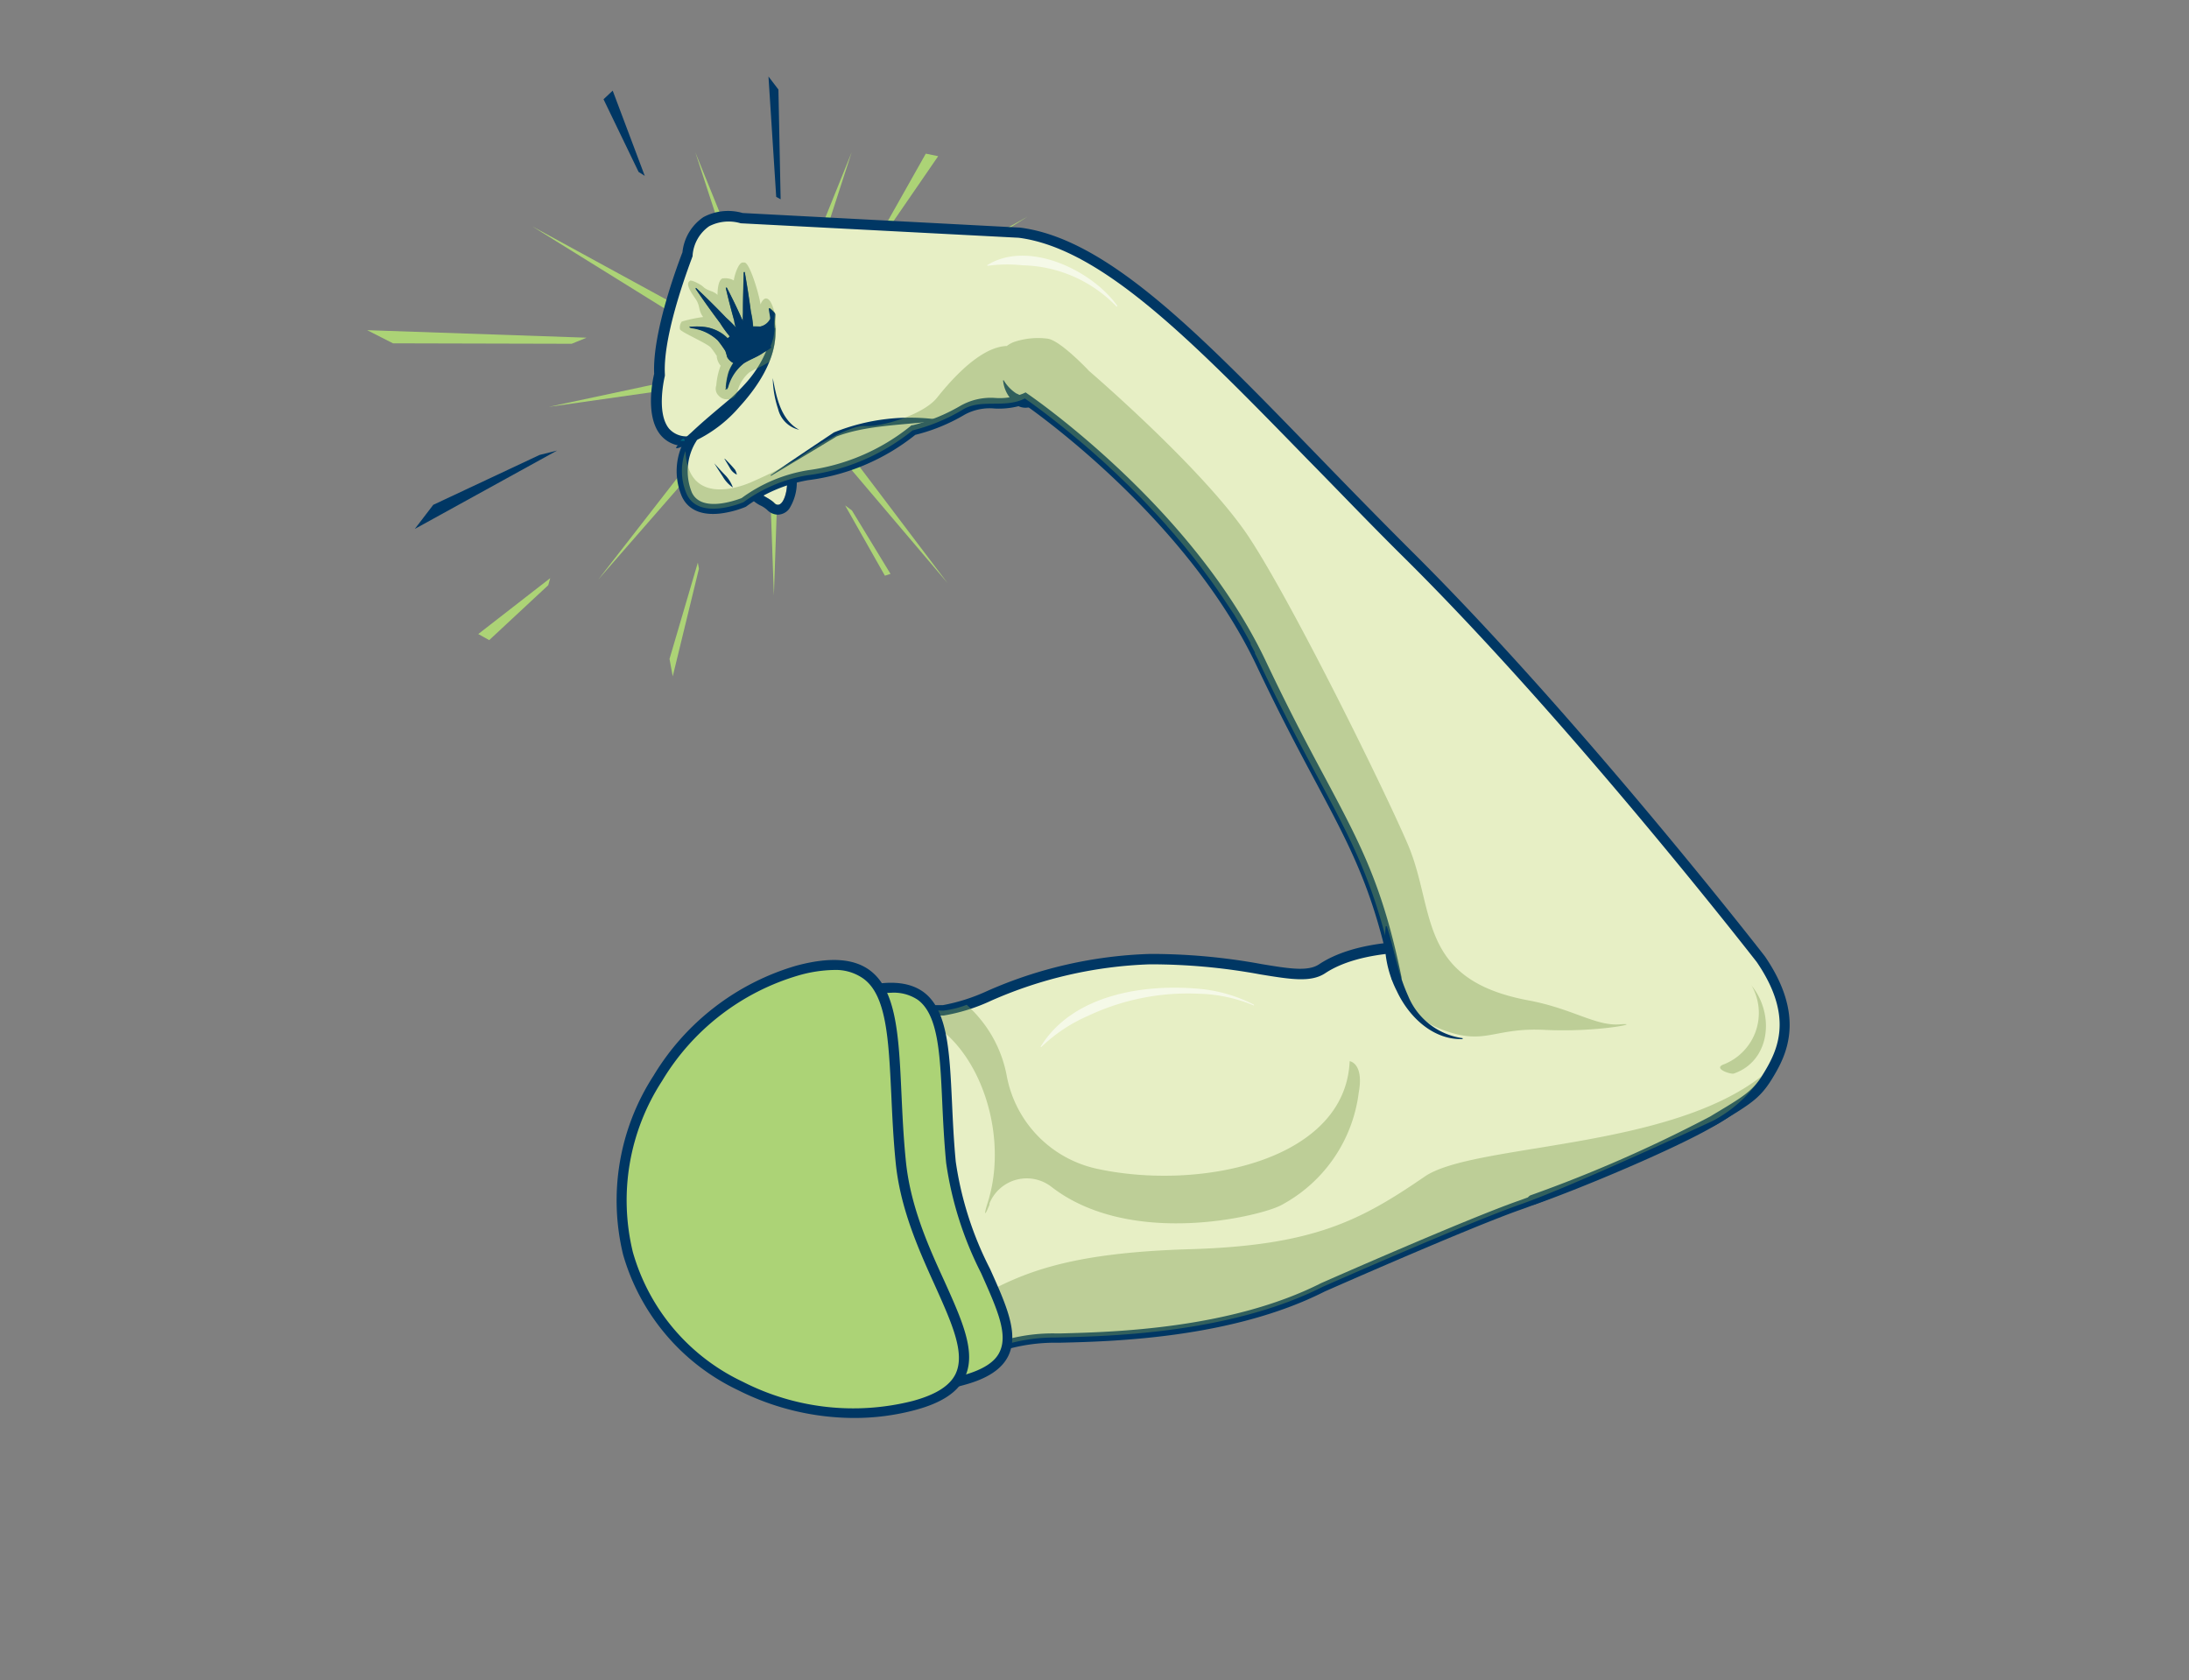 <svg viewBox="0 0 198 152" xmlns="http://www.w3.org/2000/svg"><rect x="0" y="0" width="198" height="152" fill="#808080" stroke="none"/><defs><style>.cls-1{isolation:isolate;}.cls-2{fill:none;}.cls-3{fill:#acd376;}.cls-4{fill:#003764;}.cls-5{fill:#c9ebfc;}.cls-6{fill:#e7efc5;}.cls-7{fill:#7e9f54;}.cls-7,.cls-8{opacity:0.4;}.cls-8{fill:#00afaa;mix-blend-mode:darken;}.cls-9{fill:#fff;opacity:0.6;}</style></defs><g class="cls-1"><g data-name="Layer 2" id="Layer_2"><g data-name="Layer 1" id="Layer_1-2"><rect height="152" width="198" class="cls-2"></rect><polygon points="80.19 20.92 80.16 20.25 83.74 13.9 84.86 14.13 80.19 20.92" class="cls-3"></polygon><polygon points="49.77 52.3 49.59 52.94 44.25 57.91 43.26 57.36 49.77 52.3" class="cls-3"></polygon><polygon points="58.32 15.91 57.76 15.55 54.59 8.98 55.42 8.2 58.32 15.91" class="cls-4"></polygon><polygon points="48.8 41.16 50.39 40.76 37.52 47.85 39.19 45.67 48.8 41.16" class="cls-4"></polygon><polygon points="70.61 18.03 70.21 17.81 69.51 6.92 70.41 8.1 70.61 18.03" class="cls-4"></polygon><polygon points="89.53 35.7 87.83 34.85 107.94 39.2 106.34 39.86 89.53 35.7" class="cls-4"></polygon><polygon points="80.04 52.08 76.44 45.72 77.06 46.18 80.55 51.92 80.04 52.08" class="cls-3"></polygon><polygon points="63.12 50.9 63.22 51.45 60.85 61.19 60.56 59.61 63.12 50.9" class="cls-3"></polygon><polygon points="77.04 13.76 71.21 31.74 92.96 19.59 71.86 32.87 90.36 36.77 71.64 34.15 85.71 52.75 70.64 34.99 70 53.88 69.33 34.99 54.1 52.45 68.33 34.15 49.62 36.81 68.1 32.87 48.13 20.47 68.75 31.73 62.89 13.77 69.98 31.29 77.04 13.76" class="cls-3"></polygon><polygon points="53.06 30.55 51.71 31.1 35.55 31.06 33.21 29.87 53.06 30.55" class="cls-3"></polygon><polygon points="88.63 28.81 86.89 28.84 99.82 24.47 101.73 25.07 88.63 28.81" class="cls-5"></polygon><path d="M71.15,43c.22,1.22-.35,3.27-1.12,2.49-.61-.6-1.71-.72-1.93-1.94s.28-2.35,1.12-2.5S70.93,41.77,71.15,43Z" class="cls-6"></path><path d="M69.42,41c.78,0,1.53.83,1.73,2s-.2,2.67-.79,2.67a.48.48,0,0,1-.33-.18c-.61-.6-1.71-.72-1.93-1.94s.28-2.35,1.12-2.5l.2,0m0-.9-.36,0c-1.35.24-2.17,1.8-1.85,3.55a2.92,2.92,0,0,0,1.66,2.07,2.62,2.62,0,0,1,.51.35,1.39,1.39,0,0,0,1,.44,1.34,1.34,0,0,0,1-.52A4.47,4.47,0,0,0,72,42.84a3,3,0,0,0-2.62-2.71Z" class="cls-4"></path><path d="M159.64,88c4.16,9.2-4.71,13.47-4.71,13.47s-12.7,5.91-17.41,7.56-17.85,7.44-17.85,7.44c-8.66,4.38-20,4.49-24.21,4.6A15.85,15.85,0,0,0,89,122.35a15.51,15.51,0,0,1-7,4.07L67.46,91.6c2.91-.88,3.27-.92,7.09-.79,4.72.16,9.14.69,10.78.57,3-.22,9.28-4.54,18.65-4.63,9-.08,13.36,2.34,15.58.88,3.48-2.3,9.3-2,9.3-2C139.27,65.53,159.64,88,159.64,88Z" class="cls-6"></path><path d="M81.72,126.94l-.14-.35L66.85,91.32l.48-.15c2.94-.9,3.35-.94,7.23-.81,2.21.08,4.32.23,6.17.36a41,41,0,0,0,4.57.21,16.91,16.91,0,0,0,4-1.28A39.34,39.34,0,0,1,104,86.3a55,55,0,0,1,10.12.92c2.54.42,4.22.69,5.22,0,3.15-2.08,8-2.09,9.29-2.06,2.62-4.93,6.08-7.71,10.3-8.27,5.26-.69,10.72,2.28,14.37,4.89A47.11,47.11,0,0,1,160,87.65l0,.06,0,.06c2.24,5,.78,8.53-.84,10.65a12.89,12.89,0,0,1-4.08,3.42c-.13.06-12.79,5.94-17.46,7.57s-17.69,7.38-17.82,7.44c-8.38,4.24-19.22,4.51-23.85,4.62h-.53a16.31,16.31,0,0,0-6.21,1.24,15.87,15.87,0,0,1-7.17,4.14Zm-13.65-35,14.19,34A15.32,15.32,0,0,0,88.69,122l0,0,.05,0a16,16,0,0,1,6.66-1.37H96c4.56-.12,15.26-.38,23.48-4.54.15-.07,13.24-5.84,17.91-7.47s17.24-7.48,17.37-7.54c.34-.17,8.37-4.18,4.52-12.81-.79-.84-11-11.6-20.24-10.39-4,.52-7.26,3.23-9.75,8l-.14.27-.29,0c-.06,0-5.72-.29-9,1.9-1.3.85-3.12.55-5.87.1a54.52,54.52,0,0,0-10-.91,38.68,38.68,0,0,0-14.34,3.29,16.66,16.66,0,0,1-4.28,1.34,42,42,0,0,1-4.69-.2c-1.85-.14-4-.29-6.14-.37C71,91.14,70.48,91.17,68.07,91.89Z" class="cls-4"></path><path d="M138.63,108.58a124.77,124.77,0,0,0,16.3-7.15c3.43-2.06,4-2.38,5.31-4.63,1.42-2.5,2-5.61-1-10,0,0-16.6-21.44-31.85-36.55s-25.49-28-35.23-29.21l-25.1-1.31A3.69,3.69,0,0,0,62.16,23s-2.76,6.93-2.55,10.9c0,0-1.61,6.3,2.76,6a5.55,5.55,0,0,0-.3,4.81c1.11,2.47,5.14.74,5.14.74A13.68,13.68,0,0,1,73,43a19,19,0,0,0,9.54-4.06A16.73,16.73,0,0,0,87,37.11C88.71,36,90.83,37,92.7,36.05c0,0,14.7,9.93,21.35,24s9.76,16.49,12.24,28.39" class="cls-6"></path><path d="M138.63,109a.45.45,0,0,1-.15-.88A125.06,125.06,0,0,0,154.7,101l.31-.19c3.11-1.86,3.66-2.19,4.84-4.27s2.13-5-.95-9.51c-.15-.19-16.75-21.56-31.79-36.48-3.16-3.12-6-6.11-8.85-9C107.9,30.92,99.72,22.5,92.15,21.51L67,20.2l0,0a3.84,3.84,0,0,0-2.86.27,3.53,3.53,0,0,0-1.49,2.6l0,.09c0,.07-2.72,6.88-2.51,10.7v.07l0,.07s-.83,3.32.38,4.78a2.11,2.11,0,0,0,1.91.67l.86-.06-.44.74a5.14,5.14,0,0,0-.28,4.4c.86,1.91,4.09.69,4.51.53a13.88,13.88,0,0,1,6-2.52,18.73,18.73,0,0,0,9.29-4l.08-.07.1,0a16.17,16.17,0,0,0,4.29-1.74A5.56,5.56,0,0,1,90,36a5.62,5.62,0,0,0,2.53-.39l.24-.11.21.15c.15.1,14.88,10.15,21.51,24.15,2.11,4.46,3.83,7.7,5.36,10.55,3.25,6.09,5.21,9.77,6.91,18a.45.45,0,0,1-.35.53.44.44,0,0,1-.53-.35c-1.68-8.05-3.62-11.68-6.83-17.71-1.53-2.86-3.26-6.1-5.38-10.58-6.1-12.89-19.2-22.39-21-23.65a7.33,7.33,0,0,1-2.68.37,4.74,4.74,0,0,0-2.73.55,16.43,16.43,0,0,1-4.47,1.83,19.39,19.39,0,0,1-9.7,4.1,13.27,13.27,0,0,0-5.59,2.38l-.09.05a9,9,0,0,1-2.29.59c-2.16.23-3.07-.72-3.45-1.56a5.82,5.82,0,0,1,0-4.56,2.77,2.77,0,0,1-1.93-1c-1.4-1.7-.7-5-.57-5.52-.18-3.9,2.3-10.32,2.56-11a4.37,4.37,0,0,1,1.9-3.18,4.73,4.73,0,0,1,3.54-.37l25.09,1.32c7.89,1,16.17,9.54,26.65,20.34,2.8,2.89,5.7,5.87,8.84,9,15.09,15,31.73,36.37,31.89,36.59,3.42,5,2.21,8.36,1,10.48-1.3,2.29-2,2.69-5.16,4.61l-.32.19c-3.42,2.05-12.3,5.77-16.39,7.19Z" class="cls-4"></path><path d="M70,28.81c.68,3-1.23,5.93-3.12,8a12.2,12.2,0,0,1-3.86,3c-2.32,1.09-2.46,1.07-.48-.69,1.15-1.09,2.38-2.09,3.58-3.11a18.41,18.41,0,0,0,1.32-1.33,10.31,10.31,0,0,0,2.39-4.52,4.76,4.76,0,0,0,.06-1.41l.11,0Z" class="cls-4"></path><path d="M69.69,43c1.42-1,4.3-2.92,5.74-3.88A18.45,18.45,0,0,1,85.13,38v.06c-.4,0-.81.08-1.21.11-2.71.29-5.78.37-8.26,1.32-1.48.9-4.46,2.69-5.94,3.57l0-.05Z" class="cls-4"></path><path d="M65.64,35.16a.42.42,0,0,0,0-.16,6.56,6.56,0,0,1,.24-1.31c.53-1.5,2.15-2.79,3.79-2.3v.09a3.65,3.65,0,0,1-.65.43c-.58.39-1.23.59-1.82,1a4.17,4.17,0,0,0-1.43,2.18,1.74,1.74,0,0,1-.11.18l-.07-.07Z" class="cls-4"></path><path d="M62.41,29.57h.16a6,6,0,0,1,1.34.05A3.28,3.28,0,0,1,66.74,33l-.08,0a3.4,3.4,0,0,1-.52-.58c-.48-.52-.78-1.13-1.23-1.66a4.21,4.21,0,0,0-2.36-1.1.7.7,0,0,1-.2-.08l.06-.07Z" class="cls-4"></path><path d="M63,26.09c.92.87,1.82,1.76,2.7,2.68a7.56,7.56,0,0,1,2.21,3.08l-.07.06a7.56,7.56,0,0,1-2.69-2.67c-.76-1-1.5-2-2.21-3.09l.06-.06Z" class="cls-4"></path><path d="M65.73,26c.48.93.94,1.87,1.36,2.82a5.2,5.2,0,0,1,.78,3.05l-.09,0a5.31,5.31,0,0,1-1.37-2.83c-.28-1-.54-2-.77-3l.09,0Z" class="cls-4"></path><path d="M67.37,24.6c.21,1.2.4,2.41.56,3.62a7.1,7.1,0,0,1-.06,3.66h-.09a7.14,7.14,0,0,1-.57-3.62c0-1.22,0-2.44.07-3.66Z" class="cls-4"></path><path d="M65.73,32.15s-.43-1.15,0-1.44.39-.46.87-.74a2,2,0,0,1,1-.43,7.43,7.43,0,0,1,1.19,0,1.34,1.34,0,0,0,.92-.67c.09-.07-.17-1.06-.08-1s.47.37.5.55-.13,1.21,0,1.29a4.57,4.57,0,0,1-.56,1.9c0,.05-1.88.21-2.39,1S65.68,32.45,65.73,32.15Z" class="cls-4"></path><path d="M65.87,36.12h-.16a.93.93,0,0,1-.65-.27L65,35.79a.87.87,0,0,1-.21-.92,6.37,6.37,0,0,1,.28-1.46,1.75,1.75,0,0,1,.12-.32,1.55,1.55,0,0,1-.35-.76.56.56,0,0,1,0-.12l-.08-.12a5.92,5.92,0,0,0-.48-.66c-.38-.4-2.74-1.41-2.78-1.65a.9.9,0,0,1,.17-.69,12.8,12.8,0,0,1,1.93-.41c-.48-.66-.23-1-.7-1.66-.26-.38-.91-1.26-.56-1.56l.07-.06c.12-.11,1,.34,1.2.55.44.41.87.32,1.29.73,0-.15,0-1.35.47-1.5l.09,0a1.59,1.59,0,0,1,.92.19c0-.26.36-1.55.77-1.62l.1,0h.09c.46,0,1.31,2.8,1.45,3.79.09-.23.33-.68.65-.5.67.37,1.22,3.24.14,5.69a6.86,6.86,0,0,1-1.06.57,6.24,6.24,0,0,0-.73.38,3.32,3.32,0,0,0-1.08,1.71,1.37,1.37,0,0,1-.31.51A1,1,0,0,1,65.87,36.12Z" class="cls-7"></path><path d="M70.06,29.72c-.12-.08,0-1.1,0-1.29s-.4-.49-.5-.55.17.93.08,1a1.34,1.34,0,0,1-.92.67,5.23,5.23,0,0,1-.61,0,9.47,9.47,0,0,0-.19-1.3c-.16-1.21-.35-2.42-.56-3.62h-.09c0,1.22-.08,2.44-.07,3.66,0,.25,0,.5,0,.74l-.1-.19c-.42-.95-.88-1.89-1.36-2.82l-.09,0c.23,1,.49,2,.77,3,0,.21.1.43.16.63-.29-.32-.6-.63-.92-.93-.88-.92-1.78-1.81-2.7-2.68l-.06.06c.71,1,1.45,2.08,2.21,3.09A13.16,13.16,0,0,0,66,30.43c-.06.05-.11.11-.19.17a3.86,3.86,0,0,0-1.89-1,6,6,0,0,0-1.34-.05h-.16l-.06.07a.7.7,0,0,0,.2.08,4.21,4.21,0,0,1,2.36,1.1,10.13,10.13,0,0,1,.72,1c.05.19.1.33.1.33,0,.17.26.56.6.72a3.93,3.93,0,0,0-.41.82A6.56,6.56,0,0,0,65.68,35a.42.42,0,0,1,0,.16l.07.07a1.74,1.74,0,0,0,.11-.18,4.17,4.17,0,0,1,1.43-2.18c.59-.37,1.24-.57,1.82-1a3.65,3.65,0,0,0,.65-.43v-.09h-.07A4.68,4.68,0,0,0,70.06,29.72Z" class="cls-4"></path><path d="M69.9,34.21c.33,1.72.72,3.77,2.39,4.67v0A2.53,2.53,0,0,1,70.38,37a9.31,9.31,0,0,1-.48-2.75Z" class="cls-4"></path><path d="M90.78,34.39a3.64,3.64,0,0,0,1.14,1.2,2.34,2.34,0,0,1,1.24,1.16l0,.08a1.48,1.48,0,0,1-1.7-.71,3,3,0,0,1-.73-1.71l.09,0Z" class="cls-4"></path><path d="M64.62,41.93c.31.34.62.69.92,1a3.09,3.09,0,0,1,.75,1.17l0,0a3,3,0,0,1-.92-1c-.26-.39-.51-.78-.76-1.18Z" class="cls-4"></path><path d="M65.55,41.49a12.64,12.64,0,0,1,.93,1,1.35,1.35,0,0,1,.17.45l0,0A1.39,1.39,0,0,1,66,42.3l-.47-.79,0,0Z" class="cls-4"></path><path d="M146.53,92.67c-2.19.18-4.3-1.43-8.29-2.17-10.08-1.89-8.37-8.12-10.88-14.07-2.14-5-10.37-21.72-14.36-27.79S98.52,33.57,98.52,33.57s-2.58-2.76-3.75-2.93a6.81,6.81,0,0,0-3,.28,2.42,2.42,0,0,0-.7.38c-2.67.08-5.59,3.79-6.34,4.71-1.21,1.49-4.94,2.63-6.47,2.53s-5.23,2.29-6,2.9a38.9,38.9,0,0,1-4.15,2.11S62.28,46.4,62,40.8a5.25,5.25,0,0,0,.11,3.89c1.11,2.47,5.14.74,5.14.74A13.68,13.68,0,0,1,73,43a19,19,0,0,0,9.54-4.06A16.73,16.73,0,0,0,87,37.11C88.71,36,90.83,37,92.7,36.05c0,0,1.68,1.14,4.15,3.17h0l0,0,.89.74.09.08.37.31.11.1.42.36,0,0,.48.43.12.11.37.32.16.15.38.35a1.14,1.14,0,0,1,.11.11l.49.45.16.15.35.34.19.18.36.35.16.15.5.5.17.17.35.35.21.21.35.37.17.18.51.54.17.18.36.39.2.22.36.4c.06.07.12.13.17.2l.51.58.15.17.38.45c.07.07.13.15.19.22l.37.44.16.2.51.63a1.34,1.34,0,0,0,.11.14l.41.52.16.21.38.51.13.18.51.69.05.07.45.63.13.19.39.57.1.15q.5.75,1,1.5l.09.15.4.66.07.11c.3.53.6,1.06.89,1.6l0,.1.39.74,0,.09c.14.28.28.55.41.84,6.65,14,9.76,16.49,12.24,28.39h0A6.64,6.64,0,0,0,130.08,93c4.26,1.75,4.8-.07,9.63.17S148.72,92.5,146.53,92.67Z" class="cls-7"></path><path d="M61.93,39.88c0-.25-.18-.23-.38,0A2.34,2.34,0,0,0,61.93,39.88Z" class="cls-8"></path><path d="M132.35,94c-2.71.12-4.91-2-6-4.33a9.88,9.88,0,0,1-1.08-4.16,16.38,16.38,0,0,1,.07-1.72h.09c.41,1.19.66,2.43,1,3.62a16.8,16.8,0,0,0,.94,2.69,6.25,6.25,0,0,0,4.93,3.82V94Z" class="cls-4"></path><path d="M82,126.42a15.51,15.51,0,0,0,7-4.07A15.85,15.85,0,0,1,95.46,121c4.16-.11,15.55-.22,24.21-4.6,0,0,13.14-5.8,17.85-7.44s17.41-7.56,17.41-7.56a12,12,0,0,0,4.46-4.08c-8.51,6.73-26.14,6.11-30.52,9.12-5.75,3.94-10,6.24-21.21,6.57s-15.49,2.18-19.86,4.76A69.08,69.08,0,0,1,79.68,122" class="cls-7"></path><path d="M122.08,96c-.38,9-13.54,11.77-22.88,9.73a10.58,10.58,0,0,1-8.12-8.31,11.39,11.39,0,0,0-2.15-4.9,12.19,12.19,0,0,0-1.49-1.62,8.63,8.63,0,0,1-2.11.53c-.69.05-14-1.36-16.16-.53,3.84-.83,7.53-.19,12.71.75,6,1.1,9.68,10.27,7.44,17.21-.24.75-.38,1.5.18.13l0-.12a3.64,3.64,0,0,1,5.63-1.48c7.19,5.54,19,2.61,20.77,1.63a13.42,13.42,0,0,0,7-10.17C123.39,96.17,122.08,96,122.08,96Z" class="cls-7"></path><path d="M96.05,108c5.61,4.1,19.63,3.78,24.65-3.42" class="cls-2"></path><path d="M158.4,89.12c2.18,2.65,1.71,6.87-1.57,8-.28.1-1.94-.46-.91-.83a5,5,0,0,0,2.48-7.19Z" class="cls-7"></path><path d="M89.28,24c3.68-2.34,9.5.43,11.79,3.68l-.07.06A12.15,12.15,0,0,0,92.48,24a13,13,0,0,0-3.17.05l0-.08Z" class="cls-9"></path><path d="M94.13,94.69C97,90,103.39,89,108.42,89.45a13.46,13.46,0,0,1,5,1.44l0,.08a13.67,13.67,0,0,0-5-1.07,21.13,21.13,0,0,0-10,2,14.23,14.23,0,0,0-4.23,2.82l-.07,0Z" class="cls-9"></path><path d="M86,105.17c1,10,10.28,17.24,1.09,19.71S66.62,122.3,64,112.62s4.45-20.33,13.64-22.8S85,95.2,86,105.17Z" class="cls-3"></path><path d="M82.28,126a21.07,21.07,0,0,1-9.4-2.25,17.44,17.44,0,0,1-9.3-11A18.57,18.57,0,0,1,66,98.28a20,20,0,0,1,11.51-8.9c2.7-.73,4.65-.61,6,.35,2.21,1.61,2.38,5.33,2.6,10,.08,1.71.16,3.49.34,5.36h0a30.86,30.86,0,0,0,3.1,9.7c1.46,3.25,2.62,5.82,1.67,7.84-.58,1.22-1.89,2.09-4,2.66A18.89,18.89,0,0,1,82.28,126ZM80.62,89.81a11.4,11.4,0,0,0-2.85.44,19.14,19.14,0,0,0-11,8.5,17.69,17.69,0,0,0-2.35,13.75,16.57,16.57,0,0,0,8.84,10.4A19.53,19.53,0,0,0,87,124.45c1.85-.5,3-1.21,3.43-2.17.78-1.65-.31-4-1.68-7.09a31.87,31.87,0,0,1-3.17-10h0c-.18-1.9-.27-3.68-.35-5.41-.2-4.46-.37-8-2.23-9.34A3.9,3.9,0,0,0,80.62,89.81Z" class="cls-4"></path><path d="M81.46,105c1.09,11.2,11.52,19.34,1.22,22.11s-23-2.89-25.88-13.75,5-22.8,15.3-25.57S80.37,93.85,81.46,105Z" class="cls-3"></path><path d="M77.28,128.28a23.45,23.45,0,0,1-10.51-2.51A19.53,19.53,0,0,1,56.36,113.5a20.76,20.76,0,0,1,2.75-16.18A22.39,22.39,0,0,1,72,87.37c3-.81,5.18-.68,6.65.39,2.45,1.79,2.65,5.94,2.89,11.2.09,1.93.18,3.91.39,6h0c.39,4.06,2,7.69,3.47,10.89,1.64,3.64,2.94,6.51,1.87,8.75-.63,1.35-2.09,2.31-4.45,2.95A21.21,21.21,0,0,1,77.28,128.28ZM75.43,87.75a12.3,12.3,0,0,0-3.22.5A21.4,21.4,0,0,0,59.88,97.8a19.8,19.8,0,0,0-2.64,15.46A18.56,18.56,0,0,0,67.18,125a21.94,21.94,0,0,0,15.38,1.74c2.09-.57,3.36-1.37,3.88-2.46.88-1.87-.34-4.57-1.88-8-1.48-3.26-3.15-7-3.55-11.17h0c-.21-2.13-.3-4.13-.39-6.06-.24-5-.42-9-2.53-10.52A4.33,4.33,0,0,0,75.43,87.75Z" class="cls-4"></path></g></g></g></svg>